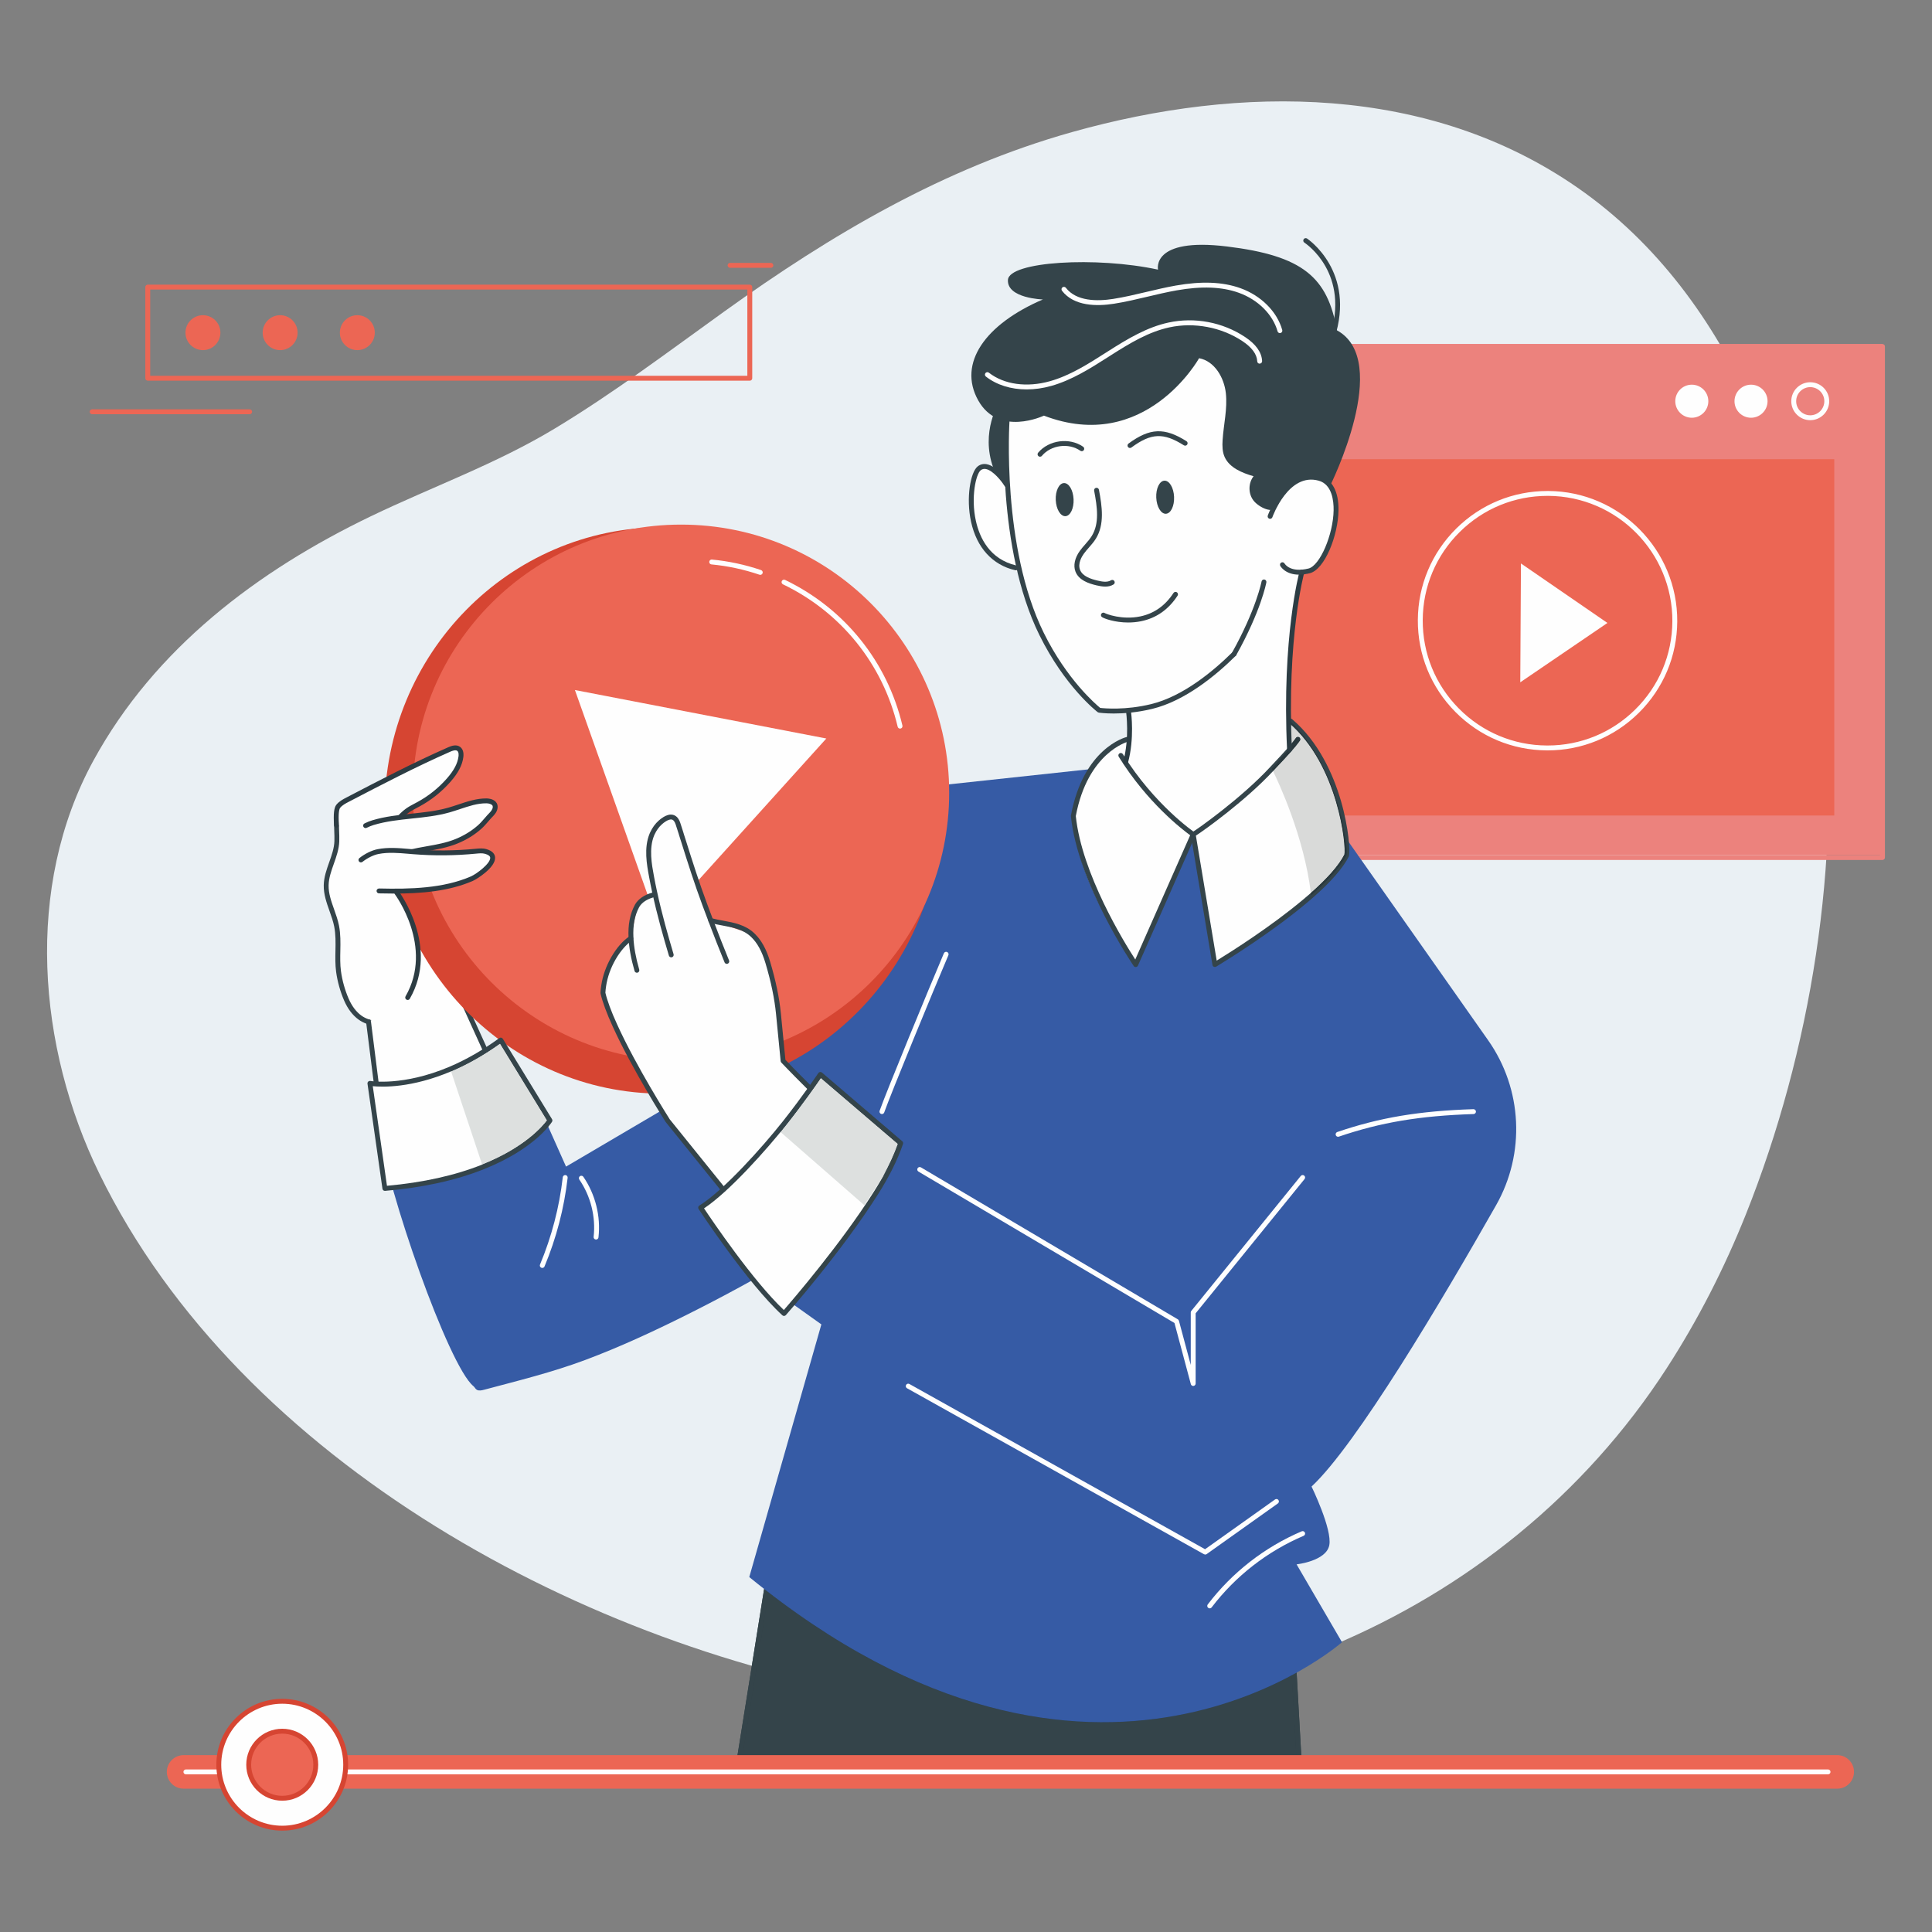 <?xml version="1.0" encoding="UTF-8"?>
<!DOCTYPE svg PUBLIC "-//W3C//DTD SVG 1.1//EN" "http://www.w3.org/Graphics/SVG/1.1/DTD/svg11.dtd">
<!-- Creator: CorelDRAW -->
<svg xmlns="http://www.w3.org/2000/svg" xml:space="preserve" width="4in" height="4in" version="1.1" style="shape-rendering:geometricPrecision; text-rendering:geometricPrecision; image-rendering:optimizeQuality; fill-rule:evenodd; clip-rule:evenodd"
viewBox="0 0 4000 4000"
 xmlns:xlink="http://www.w3.org/1999/xlink"
 xmlns:xodm="http://www.corel.com/coreldraw/odm/2003">
 <rect x="0" y="0" width="4000" height="4000" fill="#808080" stroke="none"/>
 <defs>
  <style type="text/css">
   <![CDATA[
    .fil1 {fill:#EC827D}
    .fil6 {fill:#FEFEFE;fill-rule:nonzero}
    .fil4 {fill:#FEFEFE;fill-rule:nonzero}
    .fil3 {fill:#FEFEFE;fill-rule:nonzero}
    .fil14 {fill:#DDE0DF;fill-rule:nonzero}
    .fil16 {fill:#D9DAD9;fill-rule:nonzero}
    .fil7 {fill:#2C3C43;fill-rule:nonzero}
    .fil15 {fill:#29383D;fill-rule:nonzero}
    .fil8 {fill:#34444A;fill-rule:nonzero}
    .fil13 {fill:#34444A;fill-rule:nonzero}
    .fil9 {fill:#365BA5;fill-rule:nonzero}
    .fil10 {fill:#365BA5;fill-rule:nonzero}
    .fil11 {fill:#D64532;fill-rule:nonzero}
    .fil17 {fill:#D64532;fill-rule:nonzero}
    .fil0 {fill:#EAF0F4;fill-rule:nonzero}
    .fil12 {fill:#EC6654;fill-rule:nonzero}
    .fil5 {fill:#EC6654;fill-rule:nonzero}
    .fil2 {fill:#EC827D;fill-rule:nonzero}
   ]]>
  </style>
 </defs>
 <g id="Layer_x0020_1">
  <g id="_1511315438560">
   <path class="fil0" d="M1855.38 3515.13c616.16,96.35 1253.89,-154.69 1595.36,-682.38 64.97,-100.39 119.57,-207.46 163.9,-318.5 134.93,-338.02 198.33,-731.6 160.89,-1094.33 -39.61,-383.82 -179.61,-802.31 -509.43,-1031.38 -307.94,-213.89 -696.8,-213.41 -1046.66,-115.03 -265.81,74.74 -497.84,211.76 -720.42,371.78 -114.97,82.65 -228.31,168.18 -349.64,241.49 -122.14,73.82 -254.31,120.88 -381.75,182.2 -234.52,112.83 -447.3,273.53 -574.04,505.4 -143.24,262.03 -115.81,593.66 12.24,855.79 293,599.77 1013.16,985.45 1649.54,1084.95z"/>
   <rect class="fil1" x="2434.22" y="712.31" width="1463.27" height="1058.03"/>
   <path class="fil2" d="M2367.76 1770.34l1524.66 0 0 -1047.92 -1524.66 0 0 1047.92zm1529.73 10.12l-1534.78 0c-2.81,0 -5.06,-2.27 -5.06,-5.06l0 -1058.03c0,-2.8 2.26,-5.06 5.06,-5.06l1534.78 0c2.79,0 5.06,2.27 5.06,5.06l0 1058.03c0,2.79 -2.27,5.06 -5.06,5.06z"/>
   <path class="fil3" d="M3747.92 801.51c-16.08,0 -29.15,13.07 -29.15,29.15 0,16.08 13.07,29.17 29.15,29.17 16.08,0 29.16,-13.09 29.16,-29.17 0,-16.08 -13.08,-29.15 -29.16,-29.15zm0 68.43c-21.65,0 -39.28,-17.61 -39.28,-39.28 0,-21.65 17.63,-39.27 39.28,-39.27 21.67,0 39.28,17.62 39.28,39.27 0,21.67 -17.61,39.28 -39.28,39.28z"/>
   <path class="fil4" d="M3659.53 830.66c0,18.9 -15.32,34.22 -34.22,34.22 -18.89,0 -34.21,-15.32 -34.21,-34.22 0,-18.89 15.32,-34.21 34.21,-34.21 18.9,0 34.22,15.32 34.22,34.21z"/>
   <path class="fil4" d="M3536.92 830.66c0,18.9 -15.33,34.22 -34.22,34.22 -18.89,0 -34.21,-15.32 -34.21,-34.22 0,-18.89 15.32,-34.21 34.21,-34.21 18.89,0 34.22,15.32 34.22,34.21z"/>
   <polygon class="fil5" points="2470.26,1688.43 3797.65,1688.43 3797.65,950.73 2470.26,950.73 "/>
   <path class="fil6" d="M3203.98 1026.65c-68.46,0 -132.91,26.47 -181.65,74.66 -49.08,48.52 -76.34,113.27 -76.72,182.3 -0.39,69.02 26.12,134.07 74.65,183.15 48.53,49.08 113.27,76.33 182.31,76.71l1.5 0.01c68.48,0 132.93,-26.48 181.65,-74.66 49.09,-48.53 76.33,-113.27 76.72,-182.3 0.8,-142.49 -114.46,-259.07 -256.94,-259.88l-1.51 0zm0.09 526.95l-1.57 -0.01c-71.72,-0.41 -139,-28.72 -189.44,-79.73 -50.44,-51 -77.98,-118.6 -77.57,-190.32 0.41,-71.73 28.72,-139 79.73,-189.44 50.63,-50.06 117.61,-77.57 188.75,-77.57l1.58 0c148.05,0.84 267.83,121.99 267,270.06 -0.4,71.72 -28.72,139 -79.72,189.43 -50.63,50.07 -117.62,77.59 -188.76,77.59z"/>
   <polygon class="fil6" points="3148.96,1166.57 3147.56,1412.64 3328.02,1289.75 "/>
   <path class="fil5" d="M311 778.06l1236.3 0 0 -178.61 -1236.3 0 0 178.61zm1241.36 10.12l-1246.42 0c-2.8,0 -5.06,-2.26 -5.06,-5.06l0 -188.73c0,-2.79 2.26,-5.06 5.06,-5.06l1246.42 0c2.8,0 5.06,2.27 5.06,5.06l0 188.73c0,2.8 -2.27,5.06 -5.06,5.06z"/>
   <path class="fil5" d="M456.3 688.76c0,19.96 -16.18,36.14 -36.14,36.14 -19.98,0 -36.16,-16.18 -36.16,-36.14 0,-19.97 16.18,-36.16 36.16,-36.16 19.96,0 36.14,16.19 36.14,36.16z"/>
   <path class="fil5" d="M616.13 688.76c0,19.96 -16.18,36.14 -36.14,36.14 -19.97,0 -36.16,-16.18 -36.16,-36.14 0,-19.97 16.19,-36.16 36.16,-36.16 19.96,0 36.14,16.19 36.14,36.16z"/>
   <path class="fil5" d="M775.96 688.76c0,19.96 -16.18,36.14 -36.15,36.14 -19.97,0 -36.16,-16.18 -36.16,-36.14 0,-19.97 16.19,-36.16 36.16,-36.16 19.96,0 36.15,16.19 36.15,36.16z"/>
   <path class="fil5" d="M1596.06 554.48l-84.54 0c-2.8,0 -5.06,-2.26 -5.06,-5.06 0,-2.8 2.26,-5.06 5.06,-5.06l84.54 0c2.8,0 5.06,2.26 5.06,5.06 0,2.8 -2.26,5.06 -5.06,5.06z"/>
   <path class="fil5" d="M516.83 857.59l-326.05 0c-2.8,0 -5.06,-2.26 -5.06,-5.06 0,-2.79 2.26,-5.06 5.06,-5.06l326.05 0c2.8,0 5.06,2.27 5.06,5.06 0,2.8 -2.26,5.06 -5.06,5.06z"/>
   <path class="fil7" d="M2689.67 3644.86c-10.95,-194.61 -18.43,-329.34 -18.43,-329.34 -695.56,168.41 -1071.95,-102.04 -1071.95,-102.04 0,0 -30.44,191.54 -69,431.38l1159.37 0z"/>
   <path class="fil8" d="M1536.23 3639.8l1148.08 0c-9.44,-167.78 -16.24,-290 -17.79,-317.94 -636.42,152.2 -1009.74,-65.33 -1063.47,-99.8 -6.01,37.78 -33.25,208.88 -66.83,417.75zm1153.44 10.12l-1159.37 0c-1.49,0 -2.9,-0.65 -3.86,-1.78 -0.96,-1.13 -1.37,-2.62 -1.14,-4.09 38.56,-239.85 69.01,-431.37 69.01,-431.37 0.27,-1.74 1.43,-3.2 3.05,-3.87 1.63,-0.7 3.47,-0.46 4.9,0.55 3.74,2.69 382.76,267.08 1067.81,101.23 1.44,-0.33 3,-0.03 4.2,0.85 1.2,0.9 1.96,2.29 2.04,3.79 0,0 7.48,134.73 18.43,329.33 0.08,1.39 -0.41,2.75 -1.37,3.76 -0.95,1.01 -2.28,1.58 -3.67,1.58z"/>
   <path class="fil8" d="M2684.31 3639.8l-1148.08 0c22.76,-141.63 42.62,-265.89 54.92,-343 266.19,205.45 502.31,268.88 692.56,268.86 171.65,-0.02 305.93,-51.68 390.98,-97.29 2.71,48.44 5.97,106.52 9.62,171.43z"/>
   <path class="fil8" d="M2689.67 3649.92l-1159.37 0c-1.49,0 -2.9,-0.65 -3.86,-1.78 -0.78,-0.92 -1.2,-2.07 -1.2,-3.26 0,-0.27 0.02,-0.56 0.06,-0.83 23.7,-147.48 44.35,-276.7 56.74,-354.34 3.04,2.38 6.08,4.75 9.12,7.09 -12.3,77.11 -32.16,201.37 -54.92,343l0 0 0 0 1148.08 0 0 0c-3.65,-64.91 -6.91,-122.99 -9.62,-171.43 3.36,-1.81 6.64,-3.59 9.83,-5.38 2.84,50.71 6.3,112.35 10.19,181.58 0.01,0.09 0.01,0.17 0.01,0.26 0.01,1.29 -0.49,2.55 -1.39,3.5 -0.95,1.01 -2.28,1.58 -3.67,1.58z"/>
   <path class="fil6" d="M697.39 1741.6c-1.04,31.38 -21.43,59.76 -22.06,91.15 -0.6,29.31 15.98,56.06 21.63,84.82 6.06,30.92 -0.21,62.66 3.96,93.79 2.61,19.41 8.42,40.18 16.24,58.18 6.24,14.39 15.3,27.89 27.97,37.13 20.57,14.98 49.04,14.32 73.48,14.31 24.92,0 50.75,-4.53 70.78,-20.35 16.33,-12.9 26.8,-31.65 36.85,-49.88 8.39,-15.24 17.01,-31.27 17.27,-48.67 0.15,-9.81 -2.42,-19.49 -6.04,-28.61 -19.78,-49.68 -70.76,-85.13 -79.33,-137.91 -3.66,-22.55 1.08,-45.5 3.07,-68.25 2,-22.76 0.69,-47.42 -13.03,-65.69 -22.85,-30.47 -76.11,-36.74 -111.58,-36.62 -51.22,0.18 -37.95,38.86 -39.2,76.6z"/>
   <path class="fil8" d="M702.44 1741.78c-0.54,16.32 -6.01,31.74 -11.31,46.65 -5.37,15.13 -10.44,29.39 -10.75,44.43 -0.35,16.9 5.34,32.91 11.35,49.87 3.88,10.94 7.9,22.24 10.18,33.88 3.39,17.26 3.04,34.82 2.71,51.79 -0.28,13.96 -0.56,28.4 1.3,42.3 2.55,18.97 8.18,39.15 15.86,56.83 6.69,15.42 15.54,27.22 26.31,35.05 18.42,13.41 44.52,13.39 67.56,13.35l2.94 0c29.11,0 51.23,-6.29 67.64,-19.27 15.78,-12.44 26.28,-31.52 35.55,-48.34 7.69,-13.95 16.4,-29.76 16.64,-46.3 0.12,-8.02 -1.74,-16.74 -5.68,-26.65 -8.26,-20.74 -22.54,-39.46 -36.35,-57.57 -18.78,-24.63 -38.2,-50.1 -43.29,-81.41 -2.87,-17.71 -0.78,-35.57 1.24,-52.85 0.65,-5.56 1.31,-11.11 1.8,-16.65 2.47,-28.21 -1.35,-47.98 -12.04,-62.22 -23.61,-31.48 -83.11,-34.37 -107.52,-34.59 -13.22,0.04 -22.22,2.75 -27.5,8.25 -8.25,8.61 -7.65,24.13 -6.96,42.09 0.27,6.94 0.55,14.13 0.3,21.37zm109.65 384.28c-23.67,0 -49.87,-0.68 -69.94,-15.3 -12.24,-8.92 -22.22,-22.11 -29.64,-39.2 -8.04,-18.51 -13.94,-39.65 -16.61,-59.52 -1.97,-14.66 -1.68,-29.5 -1.39,-43.85 0.33,-16.44 0.65,-33.43 -2.52,-49.64 -2.14,-10.9 -6.02,-21.85 -9.78,-32.43 -6.06,-17.07 -12.32,-34.72 -11.93,-53.47 0.34,-16.67 5.92,-32.39 11.33,-47.6 5.26,-14.83 10.24,-28.86 10.73,-43.61 0.23,-6.87 -0.04,-13.87 -0.31,-20.64 -0.75,-19.42 -1.45,-37.76 9.77,-49.47 7.29,-7.6 18.66,-11.32 34.77,-11.37 32.68,0.02 90.24,4.76 115.65,38.65 12.27,16.35 16.73,38.33 14.02,69.17 -0.5,5.64 -1.16,11.29 -1.82,16.95 -2.03,17.34 -3.95,33.72 -1.3,50.04 4.68,28.82 22.48,52.18 41.34,76.9 14.23,18.65 28.93,37.94 37.7,59.96 4.45,11.18 6.55,21.18 6.4,30.55 -0.28,19.06 -9.63,36.04 -17.89,51.03 -9.74,17.67 -20.76,37.68 -38.14,51.41 -18.26,14.42 -42.44,21.44 -73.91,21.44l-2.92 0c-1.2,0.01 -2.39,0.01 -3.6,0.01z"/>
   <path class="fil6" d="M762.98 2115.36l33.79 268.24c0,0 191.09,-46.96 247.48,-122.31l-108.41 -238.43 -172.87 92.5z"/>
   <path class="fil8" d="M796.77 2388.66c-1.01,0 -2.01,-0.3 -2.86,-0.89 -1.19,-0.82 -1.97,-2.11 -2.16,-3.54l-33.79 -268.24c-0.35,-2.77 1.61,-5.3 4.38,-5.65 2.81,-0.41 5.31,1.62 5.66,4.38l33.07 262.53c31.22,-8.29 186.01,-51.98 237.32,-116.65l-107.15 -235.65c-1.15,-2.54 -0.04,-5.54 2.51,-6.7 2.57,-1.15 5.55,-0.04 6.7,2.51l108.42 238.43c0.76,1.68 0.56,3.64 -0.56,5.13 -56.82,75.93 -242.45,122.25 -250.33,124.18l-1.21 0.15z"/>
   <path class="fil9" d="M1111.46 2279.77l60.46 135.57 624.98 -367.7 118.35 -157.93 82.06 199.03 -166.89 391c-129.41,91.54 -268.28,172.37 -409.97,243.1 -68.2,34.04 -137.49,66.16 -208.91,92.88 -68.17,25.49 -139.03,42.89 -209.27,61.6 -4.87,1.29 -10.26,2.55 -14.76,0.29 -3.22,-1.61 -4.53,-5.49 -7.33,-7.75 -51.41,-41.39 -180.33,-410.37 -193.6,-527.86l324.89 -62.23z"/>
   <path class="fil10" d="M2791.98 1742.78l289.01 410.92c71.11,101.12 77.51,234.13 16.47,341.63 -111.48,196.3 -289.28,496.15 -382.04,582.41 0,0 43.29,88.7 36.71,121.6 -6.57,32.91 -67.72,39.47 -67.72,39.47l94.05 161.22c0,0 -509.95,450.73 -1227.17,-134.89l149.27 -523.11 -79.02 -56.33 317.05 -1058.98 325.76 -35.05 99.11 262.33 106.96 -126.46 107.34 126.46 214.21 -111.22z"/>
   <path class="fil6" d="M2770.37 2353.55c-2.11,0 -4.08,-1.33 -4.8,-3.43 -0.9,-2.64 0.52,-5.52 3.17,-6.43 87.85,-29.95 169.51,-43.64 281.83,-47.26 2.71,0.01 5.13,2.1 5.22,4.89 0.09,2.78 -2.11,5.13 -4.91,5.22 -111.25,3.58 -192.04,17.12 -278.88,46.74l-1.63 0.26z"/>
   <path class="fil6" d="M2504.54 3329.91c-1.07,0 -2.15,-0.33 -3.07,-1.03 -2.22,-1.69 -2.65,-4.88 -0.95,-7.08 50.57,-66.33 117.82,-118.68 194.51,-151.37 2.58,-1.11 5.55,0.11 6.65,2.67 1.09,2.57 -0.1,5.54 -2.67,6.65 -75.08,32.02 -140.94,83.26 -190.44,148.19 -1,1.32 -2.5,1.99 -4.03,1.99z"/>
   <path class="fil6" d="M1122.71 2625.11l-1.95 -0.39c-2.58,-1.08 -3.8,-4.04 -2.72,-6.61 24.14,-57.77 39.99,-118.6 47.13,-180.79 0.33,-2.77 2.87,-4.71 5.61,-4.45 2.77,0.32 4.76,2.83 4.45,5.61 -7.26,63.13 -23.35,124.88 -47.85,183.52 -0.81,1.96 -2.69,3.12 -4.67,3.12z"/>
   <path class="fil6" d="M1234.06 2566.34l-0.57 -0.03c-2.78,-0.31 -4.78,-2.82 -4.45,-5.6 4.7,-41.2 -6.09,-84.4 -29.61,-118.56 -1.59,-2.3 -1.01,-5.44 1.29,-7.03 2.33,-1.59 5.46,-1 7.04,1.3 24.88,36.13 36.31,81.84 31.33,125.44 -0.29,2.58 -2.48,4.48 -5.02,4.48z"/>
   <path class="fil6" d="M1825.92 2306.54l-1.67 -0.29c-2.64,-0.92 -4.03,-3.81 -3.09,-6.44 13.41,-38.28 100.76,-250.34 133.07,-326.14 1.09,-2.57 4.07,-3.77 6.64,-2.67 2.57,1.1 3.76,4.07 2.67,6.65 -31.43,73.7 -119.77,288.21 -132.84,325.51 -0.73,2.08 -2.69,3.39 -4.78,3.39z"/>
   <path class="fil6" d="M2470.39 2869.45c-2.26,0 -4.29,-1.51 -4.89,-3.76l-33.89 -126.54 -530.05 -313.52c-2.4,-1.43 -3.2,-4.52 -1.77,-6.93 1.43,-2.4 4.54,-3.19 6.92,-1.78l531.84 314.58c1.13,0.68 1.96,1.76 2.31,3.05l24.46 91.39 0 -108.65c0,-1.15 0.39,-2.28 1.13,-3.19l226.63 -279.4c1.79,-2.17 4.96,-2.51 7.13,-0.75 2.17,1.76 2.5,4.96 0.74,7.13l-225.5 278.01 0 145.29c0,2.54 -1.87,4.68 -4.39,5.02l-0.67 0.04z"/>
   <path class="fil6" d="M2495.29 3218.54l-2.47 -0.63 -614.91 -343.67c-2.44,-1.37 -3.31,-4.44 -1.94,-6.89 1.35,-2.45 4.43,-3.31 6.88,-1.94l612.11 342.11 144.87 -103.05c2.27,-1.61 5.43,-1.08 7.06,1.18 1.62,2.29 1.08,5.43 -1.19,7.06l-147.49 104.9c-0.88,0.62 -1.9,0.93 -2.93,0.93z"/>
   <path class="fil11" d="M1946.86 1677.94c0,323.83 -257.58,586.35 -575.33,586.35 -317.74,0 -575.32,-262.52 -575.32,-586.35 0,-323.83 257.58,-586.34 575.32,-586.34 317.75,0 575.33,262.51 575.33,586.34z"/>
   <path class="fil12" d="M1965.19 1641.32c0,306.63 -248.56,555.19 -555.18,555.19 -306.62,0 -555.19,-248.56 -555.19,-555.19 0,-306.62 248.57,-555.19 555.19,-555.19 306.62,0 555.18,248.57 555.18,555.19z"/>
   <polygon class="fil6" points="1190.32,1428.62 1362.81,1914.52 1710.83,1529 "/>
   <path class="fil6" d="M1863.47 1508.49c-2.3,0 -4.37,-1.56 -4.93,-3.89 -30.62,-129.5 -117.19,-236.97 -237.52,-294.84 -2.52,-1.22 -3.57,-4.24 -2.37,-6.76 1.22,-2.51 4.26,-3.57 6.76,-2.36 123.08,59.2 211.64,169.14 242.98,301.62 0.64,2.72 -1.04,5.44 -3.76,6.09l-1.17 0.13z"/>
   <path class="fil6" d="M1574.08 1190.16l-1.63 -0.27c-32.1,-10.92 -65.55,-18.11 -99.44,-21.34 -2.78,-0.26 -4.82,-2.72 -4.55,-5.51 0.25,-2.78 2.72,-4.86 5.5,-4.56 34.68,3.3 68.91,10.65 101.75,21.83 2.64,0.9 4.07,3.78 3.16,6.42 -0.72,2.11 -2.68,3.43 -4.79,3.43z"/>
   <path class="fil6" d="M1816.56 2388.76c0,0 -106.81,221.77 -187.15,245.96l-120.26 -153.52 -101.14 -129.33 -25.76 -31.94 -0.12 -0.12 -0.61 -1.08 -108.15 -195.15 -12.21 -22.01 -3.63 -15.97 -8.59 -37.63 -0.61 -2.78 1.58 -4.47 19.97 -56.37 36.16 -41.5 0.37 -1.58 13.06 -66.53 1.45 -7.13 34.36 -21.3 -0.12 -0.48c-2.42,-6.54 -27.83,-78.89 -7.99,-120.98 4.23,-9.2 10.77,-17.06 20.21,-22.25 3.74,-2.19 7.86,-3.87 12.58,-5.21 0,0 1.22,-2.54 3.27,-4.71 3.14,-3.51 8.58,-6.3 15,2.78l0 0.13c2.3,3.27 4.6,7.86 6.9,14.4 1.08,2.77 2.18,6.04 3.26,9.55 0.48,1.58 0.97,3.27 1.46,4.96 0.48,1.82 1.08,3.63 1.69,5.56 1.21,4 2.54,8.11 3.88,12.1 18.63,57.94 53.47,156.3 56.01,163.32l0.12 0.35 84.08 27.71 9.92 3.26 4.97 13.55 29.4 80.33 1.93 5.2 0.85 6.53 18.63 154.01 0.73 0.72 158.96 156.55 35.57 35.07z"/>
   <path class="fil13" d="M1825.92 2401.09c-1.24,0 -2.48,-0.46 -3.45,-1.37 -142.26,-132.99 -204.26,-199.21 -204.88,-199.86 -0.75,-0.81 -1.22,-1.85 -1.33,-2.95l-9.56 -97.47c-3.13,-31.91 -10.27,-66.33 -21.83,-105.25 -7.29,-24.55 -17.13,-42.43 -30.12,-54.66 -16.48,-15.54 -37.37,-19.39 -59.48,-23.47 -8.22,-1.52 -16.71,-3.09 -25.02,-5.3 -2.69,-0.72 -4.3,-3.5 -3.58,-6.19 0.73,-2.7 3.51,-4.29 6.19,-3.58 7.93,2.1 16.22,3.64 24.24,5.12 22.59,4.17 45.93,8.49 64.57,26.06 14.32,13.48 25.08,32.83 32.89,59.15 11.76,39.54 19.01,74.59 22.2,107.14l9.39 95.75c9.11,9.64 71.87,75.32 203.22,198.14 2.04,1.91 2.15,5.11 0.23,7.15 -0.99,1.07 -2.34,1.6 -3.69,1.6z"/>
   <path class="fil13" d="M1504.8 1995.57c-2,0 -3.88,-1.19 -4.69,-3.15 -10.75,-26.24 -21.64,-53.98 -33.32,-84.81l0.01 -0.01 -0.15 -0.41c-4.1,-10.65 -8.09,-21.41 -12.08,-32.16 -16.54,-44.4 -30.8,-89.25 -44,-131.39 -1.31,-3.94 -2.66,-8.1 -3.88,-12.14l-0.44 -1.39c-0.47,-1.49 -0.93,-2.91 -1.3,-4.36l-5.24 -16.21 -0.68 -2.26c-0.8,-2.29 -2.24,-6 -4.38,-8.15l-0.52 -0.6c-2.4,-2.11 -4.75,-2.62 -9.31,-1.08 -1.79,0.55 -3.61,1.42 -5.87,2.79 -3.15,1.94 -5.83,3.93 -8.18,6.07 -6.39,5.63 -11.59,12.8 -15.5,21.35l-1.03 2.3c-10.98,26.84 -4.87,59.64 -0.41,83.59 1.92,10.47 3.97,20.81 6.25,31.17l0.02 0.08 0.11 0.44c10.05,46.89 23.02,92.22 34.37,130.39 0.8,2.67 -0.73,5.49 -3.4,6.28 -2.67,0.8 -5.5,-0.72 -6.3,-3.4 -11.41,-38.34 -24.45,-83.91 -34.57,-131.14l-0.12 -0.46 -0.01 0c-2.31,-10.47 -4.37,-20.94 -6.33,-31.52 -4.69,-25.17 -11.1,-59.67 1.02,-89.32l1.13 -2.52c4.56,-9.95 10.59,-18.24 18,-24.77 2.74,-2.51 5.92,-4.87 9.64,-7.17 1.91,-1.17 4.81,-2.82 8.09,-3.8 1.57,-0.53 4.22,-1.3 7.26,-1.3 4.93,0 9.23,1.79 12.78,5.34l0.66 0.81c3.18,3.51 4.99,8.03 6.23,11.65l5.96 18.59c0.42,1.56 0.82,2.83 1.25,4.16l0.46 1.48c1.2,3.98 2.52,8.04 3.83,12 13.19,42.09 27.41,86.8 43.86,130.97 4,10.76 7.97,21.49 12.07,32.13l0.13 0.36 0.01 0.03c11.64,30.75 22.51,58.41 33.22,84.56 1.05,2.58 -0.18,5.54 -2.77,6.59l-1.91 0.39z"/>
   <path class="fil13" d="M1318.61 2013.95c-2.2,0 -4.22,-1.44 -4.85,-3.65 -7.29,-25.2 -11.46,-48.35 -12.42,-68.79 -1.35,-26.87 2.93,-49.15 13.05,-68.07l0.87 -1.53c6.28,-10.61 19.02,-19.35 34.79,-23.71 2.7,-0.71 5.48,0.84 6.22,3.53 0.75,2.69 -0.83,5.48 -3.53,6.22 -13.28,3.67 -23.82,10.72 -28.93,19.36l-0.74 1.3c-9,16.86 -12.88,37.4 -11.63,62.41 0.92,19.67 4.97,42.03 12.04,66.48 0.78,2.68 -0.77,5.48 -3.46,6.26l-1.41 0.19z"/>
   <path class="fil13" d="M1621.54 2621.63c-1.48,0 -2.94,-0.64 -3.94,-1.88l-239.3 -296.65 -0.67 -0.94c-1.06,-1.78 -68.65,-107.85 -108.88,-196.48 -6.65,-14.49 -11.89,-27.04 -16,-38.35 -4.17,-11.24 -7.33,-21.47 -9.37,-30.36l-0.12 -1.37c0.13,-2.81 0.26,-5.49 0.65,-8.33 0.24,-2.4 0.51,-4.97 1.01,-7.54 2.93,-19.49 10.05,-39.6 20.53,-57.91 11.04,-19.28 24.47,-34.63 37.83,-43.24 2.37,-1.5 5.48,-0.83 7,1.52 1.51,2.35 0.83,5.48 -1.52,6.99 -11.85,7.63 -24.43,22.13 -34.52,39.76 -9.88,17.25 -16.57,36.13 -19.36,54.62 -0.48,2.48 -0.71,4.73 -0.93,6.98 -0.33,2.47 -0.46,4.67 -0.56,6.92 1.95,8.32 4.93,17.89 8.85,28.48 4.03,11.07 9.16,23.37 15.7,37.63 39.31,86.6 107.14,193.48 107.82,194.52l0.66 1.16 239.03 296.25c1.76,2.18 1.42,5.36 -0.76,7.11 -0.93,0.75 -2.07,1.11 -3.18,1.11z"/>
   <path class="fil6" d="M1864.83 2366.75c-11.97,34.96 -30.24,70.17 -51.66,103.8 -76.45,120.73 -189.94,248.93 -189.94,248.93 -72.35,-66.06 -172.65,-219.2 -172.65,-219.2 49.72,-30.72 129.23,-118.66 174,-175.26 42.95,-54.32 73.91,-100.54 73.91,-100.54l166.35 142.28z"/>
   <path class="fil13" d="M1457.63 2501.78c16.46,24.7 101.28,150.2 165.21,210.45 19.49,-22.37 118.08,-137.06 186.05,-244.39 22.15,-34.78 38.96,-68.22 50.02,-99.49l-159.43 -136.36c-9.02,13.16 -36.22,52.22 -70.96,96.17 -41.13,52.03 -119.39,139.6 -170.9,173.62zm165.59 222.76c-1.27,0 -2.48,-0.48 -3.41,-1.33 -71.99,-65.74 -172.46,-218.62 -173.47,-220.16 -0.75,-1.15 -1,-2.54 -0.71,-3.87 0.3,-1.33 1.13,-2.5 2.29,-3.22 50.25,-31.05 130.8,-121.13 172.69,-174.1 42.31,-53.52 73.37,-99.74 73.68,-100.21 0.81,-1.19 2.08,-1.99 3.52,-2.19 1.44,-0.17 2.87,0.22 3.98,1.17l166.35 142.27c1.57,1.35 2.17,3.51 1.5,5.48 -11.29,32.95 -28.85,68.23 -52.19,104.87 -75.78,119.69 -189.29,248.28 -190.43,249.57 -0.89,1.02 -2.17,1.63 -3.52,1.7l-0.26 0.01z"/>
   <path class="fil14" d="M1789.51 2495.28l-173.54 -151.56c4.48,-5.45 8.69,-10.66 12.56,-15.57 34.74,-43.95 61.94,-83.01 70.96,-96.17l159.43 136.36c-7.65,21.63 -18.06,44.32 -31.09,67.78 -13.81,21.97 -28.3,43.44 -38.31,59.16z"/>
   <path class="fil13" d="M1827.82 2436.13c13.03,-23.45 23.44,-46.14 31.09,-67.78l-159.43 -136.36c-9.02,13.16 -36.22,52.22 -70.96,96.17 -3.87,4.91 -8.07,10.12 -12.56,15.57l-3.15 -2.75c42.94,-54.32 85.65,-116.5 85.65,-116.5l166.35 142.28c-6.38,18.62 -21.25,44.32 -37,69.37z"/>
   <path class="fil6" d="M696.74 1708.7c-1.06,-15.19 -1.38,-33.21 3.63,-39.41 5.01,-6.19 12.28,-10.04 19.35,-13.72 69.34,-36.14 138.75,-72.31 210.32,-103.81 6.35,-2.8 14.21,-5.41 19.74,-1.22 4.71,3.56 5.27,10.41 4.53,16.27 -2.35,18.4 -13.22,34.6 -25.48,48.52 -17.64,20.04 -38.81,36.94 -62.26,49.7 -7.88,4.29 -16.05,8.14 -23.32,13.38 -9.86,7.08 -17.76,16.46 -26.28,25.09 -6.35,6.44 -13.1,12.49 -20.18,18.12l-100.04 -12.93z"/>
   <path class="fil7" d="M796.78 1726.69c-1.49,0 -2.96,-0.65 -3.96,-1.91 -1.74,-2.19 -1.38,-5.36 0.81,-7.1 6.91,-5.51 13.55,-11.47 19.72,-17.72 2.05,-2.07 4.06,-4.19 6.07,-6.31 6.4,-6.73 13.01,-13.7 20.86,-19.34 5.8,-4.18 12.09,-7.49 18.16,-10.68l5.69 -3.03c23.06,-12.55 43.54,-28.9 60.89,-48.61 14.69,-16.67 22.39,-31.22 24.26,-45.81 0.34,-2.65 0.77,-9.09 -2.56,-11.6 -3.46,-2.62 -10.02,-0.21 -14.65,1.82 -71.44,31.44 -141.89,68.16 -210.03,103.66 -6.55,3.42 -13.32,6.94 -17.75,12.41 -1.73,2.14 -4.35,9.64 -2.51,35.87 0.19,2.8 -1.91,5.2 -4.7,5.41 -2.82,0.15 -5.2,-1.91 -5.4,-4.7 -1.65,-23.59 -0.19,-36.84 4.75,-42.94 5.75,-7.11 13.82,-11.31 20.94,-15.02 68.28,-35.59 138.88,-72.38 210.62,-103.95 7.56,-3.32 17.21,-6.39 24.83,-0.64 5.39,4.07 7.69,11.52 6.49,20.95 -2.13,16.69 -10.61,32.96 -26.7,51.22 -18.13,20.6 -39.54,37.69 -63.64,50.81l-5.81 3.1c-6.04,3.18 -11.74,6.18 -16.97,9.94 -7.07,5.08 -13.07,11.41 -19.43,18.09 -2.06,2.17 -4.12,4.33 -6.21,6.44 -6.46,6.55 -13.4,12.78 -20.63,18.53 -0.93,0.74 -2.04,1.1 -3.15,1.1z"/>
   <path class="fil6" d="M756.91 1709.39c5.17,-2.59 10.4,-4.69 15.45,-6.2 50.8,-15.3 105.72,-11.61 156.78,-25.99 25.85,-7.29 51.06,-19.22 77.92,-19.07 8.13,0.05 19.12,3.35 18.2,13.5 -0.8,8.76 -7.87,14.19 -13.2,20.16 -6.29,7.02 -11.91,14.25 -19.01,20.56 -14.03,12.46 -30.37,22.24 -47.72,29.36 -25.35,10.38 -52.27,13.52 -78.93,18.65 -25.88,5 -50.69,12.98 -76,20.27 -6.21,1.79 -12.6,3.45 -19.09,4.75l-14.41 -75.98z"/>
   <path class="fil7" d="M771.32 1790.43c-2.37,0 -4.48,-1.67 -4.96,-4.08 -0.55,-2.73 1.23,-5.41 3.97,-5.95 5.66,-1.13 11.6,-2.6 18.68,-4.64l15.35 -4.49c19.78,-5.83 40.23,-11.86 61.09,-15.87 5.74,-1.12 11.49,-2.13 17.23,-3.14 21.25,-3.74 41.33,-7.29 60.74,-15.24 17.55,-7.2 33.11,-16.77 46.27,-28.46 4.94,-4.39 9.12,-9.24 13.56,-14.38 1.66,-1.92 3.32,-3.85 5.04,-5.78 1.07,-1.2 2.2,-2.38 3.35,-3.56 4.17,-4.31 8.11,-8.38 8.58,-13.69 0.16,-1.73 -0.24,-3.06 -1.25,-4.17 -2.07,-2.28 -6.75,-3.78 -11.95,-3.81 -18.39,-0.18 -36.16,5.79 -54.8,12.01 -7.22,2.41 -14.44,4.82 -21.71,6.87 -25.31,7.13 -51.78,9.92 -77.36,12.6 -26.44,2.78 -53.77,5.66 -79.35,13.37 -4.81,1.44 -9.74,3.42 -14.64,5.88 -2.49,1.26 -5.54,0.24 -6.79,-2.26 -1.26,-2.5 -0.25,-5.53 2.25,-6.78 5.41,-2.72 10.88,-4.92 16.26,-6.54 26.48,-7.97 54.3,-10.91 81.2,-13.73 25.17,-2.65 51.19,-5.39 75.67,-12.29 7.12,-2 14.19,-4.36 21.25,-6.72 18.61,-6.22 37.61,-12.59 58.06,-12.54 3.91,0.03 13.62,0.77 19.38,7.12 2.92,3.21 4.25,7.33 3.83,11.89 -0.81,8.85 -6.42,14.67 -11.39,19.8 -1.06,1.09 -2.09,2.17 -3.08,3.28 -1.68,1.87 -3.3,3.76 -4.93,5.64 -4.45,5.16 -9.06,10.5 -14.49,15.33 -14.01,12.46 -30.55,22.64 -49.16,30.26 -20.42,8.37 -41.97,12.17 -62.81,15.85 -5.69,1 -11.39,2 -17.07,3.1 -20.39,3.94 -40.59,9.89 -60.15,15.65l-15.41 4.51c-7.26,2.09 -13.64,3.68 -19.5,4.84l-0.99 0.1z"/>
   <path class="fil6" d="M747.25 1780.47c11.09,-8.71 24.42,-15.13 35.21,-17.29 24.13,-4.83 49.04,-1.65 73.57,0.31 42.8,3.42 85.91,3.06 128.65,-1.09 6.99,-0.68 14.18,-1.44 20.93,0.48 39.74,11.31 -13.9,49.93 -28.92,56.42 -59,25.53 -128.83,26.83 -192,25.27l-37.44 -64.09z"/>
   <path class="fil7" d="M816.16 1850.05c-10.57,0 -21.12,-0.17 -31.59,-0.43 -2.8,-0.07 -5,-2.4 -4.94,-5.18 0.07,-2.8 2.36,-4.79 5.19,-4.94 65.05,1.59 133.11,-0.29 189.87,-24.85 12.07,-5.22 41.02,-27.02 40.24,-38.83 -0.22,-3.41 -3.82,-6.13 -10.69,-8.09 -5.68,-1.62 -11.96,-1 -18.59,-0.35 -43.41,4.21 -87,4.58 -130.01,1.15l-9.63 -0.82c-20.78,-1.79 -42.26,-3.65 -62.54,0.41 -10.19,2.04 -22.86,8.29 -33.08,16.31 -2.21,1.74 -5.38,1.34 -7.11,-0.85 -1.72,-2.19 -1.34,-5.37 0.85,-7.1 11.57,-9.09 25.53,-15.91 37.35,-18.27 21.71,-4.34 43.92,-2.44 65.4,-0.58l9.57 0.8c42.42,3.4 85.41,3.04 127.75,-1.07 7.74,-0.76 15.28,-1.5 22.8,0.65 14.23,4.04 17.65,11.56 18.02,17.15 1.36,20.65 -37.81,45.09 -46.31,48.78 -49.29,21.33 -106.25,26.1 -162.55,26.1z"/>
   <path class="fil6" d="M821.17 1847.84c0,0 84.21,110.85 22.87,217.45l-22.87 -217.45z"/>
   <path class="fil7" d="M844.04 2070.35l-2.52 -0.68c-2.43,-1.39 -3.26,-4.48 -1.87,-6.9 58.92,-102.39 -21.69,-210.78 -22.51,-211.86 -1.69,-2.23 -1.25,-5.41 0.98,-7.09 2.23,-1.69 5.41,-1.26 7.08,0.97 0.87,1.13 85.52,114.76 23.23,223.02 -0.94,1.63 -2.64,2.54 -4.39,2.54z"/>
   <path class="fil6" d="M1138.6 2319.81c0,0 -33.27,54.09 -138.77,96.19 -49.96,19.96 -116.26,37.14 -203,44.51l-30.97 -217.52c0,0 67.75,12.22 166.46,-29.63 31.94,-13.55 67.15,-32.8 104.41,-60.01l101.87 166.46z"/>
   <path class="fil8" d="M771.81 2248.85l29.36 206.2c74.76,-6.74 140.94,-21.45 196.79,-43.76 89.67,-35.78 126.6,-80.7 134.61,-91.66l-97.3 -158.98c-32.98,23.61 -66.92,42.91 -100.97,57.34 -82.2,34.86 -142.76,32.85 -162.49,30.85zm25.02 216.71c-2.49,0 -4.64,-1.83 -5,-4.34l-30.97 -217.52c-0.22,-1.61 0.33,-3.22 1.5,-4.35 1.17,-1.13 2.82,-1.59 4.41,-1.34 0.65,0.11 67.63,11.37 163.59,-29.31 34.87,-14.8 69.66,-34.79 103.4,-59.43 1.15,-0.84 2.58,-1.19 3.96,-0.88 1.39,0.28 2.6,1.11 3.33,2.32l101.87 166.46c1,1.62 0.99,3.67 0,5.29 -1.4,2.27 -35.37,56 -141.2,98.24 -57.96,23.15 -126.74,38.24 -204.45,44.85l-0.44 0.02z"/>
   <path class="fil14" d="M998.23 2411.19l-64.3 -193.02c0.13,-0.05 0.25,-0.1 0.37,-0.16 34.05,-14.43 67.99,-33.73 100.97,-57.34l97.3 158.98c-8,10.95 -44.87,55.79 -134.34,91.55z"/>
   <path class="fil13" d="M999.83 2415.99l-1.6 -4.81c89.47,-35.76 126.33,-80.6 134.34,-91.55l-97.3 -158.98c-32.98,23.61 -66.92,42.91 -100.97,57.34 -0.12,0.06 -0.24,0.11 -0.37,0.16l-1.61 -4.81c31.94,-13.55 67.15,-32.8 104.41,-60.01l101.87 166.46c0,0 -33.27,54.09 -138.77,96.19z"/>
   <path class="fil6" d="M2690.52 1186.37c0,0 24.65,12.33 49.3,-29.59 24.65,-41.91 45.95,-156.63 -8.09,-166.42 -73.26,-35.71 -97.91,16.05 -97.91,16.05l-44.37 -160.22c0,0 -12.33,-147.91 -106,-135.58 -93.69,12.33 -147.91,115.86 -147.91,115.86l-253.9 9.86 -7.4 142.97c0,0 -41.91,-29.58 -54.23,7.4 -12.32,36.96 -12.32,160.23 91.2,199.67 0,0 40.66,183.63 164.54,284.09l60.84 3.5 -13.39 143.79c0,0 39.44,93.67 142.98,125.72 103.54,32.04 199.31,-169.62 199.31,-169.62 0,0 2.15,-249.57 25,-387.49z"/>
   <path class="fil13" d="M2103.15 1180.8l-1.15 -0.13c-47.3,-11.02 -79.83,-46.71 -91.56,-100.5 -10.74,-49.25 -1.2,-102.96 13.86,-114.61 5.36,-4.15 11.51,-5.68 18.3,-4.51 22.53,3.85 44.7,37.77 45.63,39.21 1.52,2.35 0.85,5.48 -1.5,7 -2.35,1.53 -5.49,0.86 -7,-1.5 -5.69,-8.8 -23.77,-32.17 -38.83,-34.73 -3.93,-0.68 -7.32,0.15 -10.39,2.54 -9.91,7.66 -20.76,55.89 -10.17,104.45 7.67,35.2 28.47,79.88 83.97,92.8 2.72,0.64 4.41,3.35 3.78,6.07 -0.54,2.34 -2.63,3.92 -4.93,3.92z"/>
   <path class="fil6" d="M2788.08 1770.69l-0.25 0.97c-22.75,30.37 -47.91,57.82 -73.31,82.26l0 0.13c-4.11,3.99 -8.35,7.86 -12.46,11.61 -86.5,79.73 -173.49,124.73 -185.34,130.54 -0.96,0.61 -1.44,0.85 -1.44,0.85l-44.89 -269.54 0.48 -0.24c101.01,-60.36 142.59,-113.29 168.6,-142.2l3.3 -3.52c6.9,-7.63 18.88,-18.59 22.51,-24.28 12.34,-19.11 9.91,-10.87 9.91,-10.87l-8.09 -38.35 -4.23 -19.6c1.57,0.73 3.14,1.45 4.59,2.18 120.86,87.7 123.27,264.46 120.62,280.07z"/>
   <path class="fil13" d="M2515.29 2002.08l-2.31 -0.56c-1.42,-0.73 -2.44,-2.08 -2.69,-3.65l-44.89 -269.54c-0.26,-1.57 0.24,-3.18 1.35,-4.33l2.57 -1.55c7.62,-4.18 100.34,-69.33 160.29,-134.21 3.64,-3.93 7.46,-8 11.35,-12.15 15.55,-16.54 31.62,-33.67 42.1,-48.35 1.62,-2.28 4.79,-2.8 7.06,-1.19 2.29,1.63 2.8,4.79 1.19,7.06 -10.88,15.24 -27.19,32.61 -42.96,49.4 -3.88,4.13 -7.69,8.18 -11.31,12.09 -56.83,61.51 -143.17,123.49 -161.07,134.98l43.09 258.76c30.51,-18.72 112.79,-70.76 179.77,-127.08 4.22,-3.49 8.41,-7.08 12.48,-10.67 36.27,-31.69 60.5,-59.19 72.04,-81.75 4.1,-16.54 -12.01,-184.83 -114.81,-272.82 -2.13,-1.82 -2.37,-5.01 -0.55,-7.13 1.82,-2.13 5.02,-2.37 7.13,-0.56 108.1,92.54 122.48,265.06 117.88,283.1l-0.33 1.28c-12.44,24.44 -37.46,52.96 -74.68,85.48 -4.13,3.65 -8.4,7.31 -12.69,10.85 -71.57,60.19 -160.41,115.47 -185.93,130.97 -1.2,0.75 -1.82,1.04 -1.82,1.04l-2.24 0.52z"/>
   <path class="fil6" d="M2470.43 1727.54l-119.07 269.54c0,0 -125.53,-168.03 -129.12,-307.75 18.19,-75.38 37.83,-117.37 115.61,-163l-8.75 54.33c0,0 14.3,128.79 141.33,146.88z"/>
   <path class="fil13" d="M2351.35 2002.14c-1.67,0 -3.24,-0.82 -4.19,-2.21 -1.15,-1.69 -116.02,-170.9 -129.96,-310.1l0.06 -1.42c25.7,-138.8 112.01,-161.74 115.67,-162.65 2.67,-0.66 5.43,0.97 6.12,3.68 0.68,2.7 -0.97,5.44 -3.67,6.13 -0.84,0.21 -83.44,22.59 -108.04,153.96 12.3,119.77 100.86,262.7 123.13,297.02l113.66 -257.28c-16.57,-12.02 -89.09,-67.76 -147.94,-162.56 -1.48,-2.38 -0.74,-5.5 1.63,-6.97 2.36,-1.46 5.5,-0.74 6.98,1.63 65.35,105.27 147.63,161.42 148.46,161.98 2.04,1.37 2.8,4 1.8,6.24l-119.07 269.54c-0.75,1.68 -2.33,2.82 -4.17,2.99l-0.46 0.02z"/>
   <path class="fil15" d="M2672.19 1541.63l-1.5 -16.59 3.1 14.67c-0.53,0.63 -1.06,1.27 -1.6,1.92z"/>
   <path class="fil16" d="M2714.03 1848.68c-14.33,-116.5 -66.45,-227.95 -78.31,-252.17 0.44,-0.46 0.87,-0.93 1.3,-1.41 3.62,-3.92 7.43,-7.96 11.31,-12.09 15.77,-16.8 32.08,-34.16 42.96,-49.4 1.62,-2.28 1.1,-5.43 -1.19,-7.06 -0.89,-0.63 -1.91,-0.94 -2.93,-0.94 -1.58,0 -3.14,0.74 -4.12,2.13 -2.74,3.83 -5.87,7.85 -9.27,11.97l-3.1 -14.67 -2.63 -28.96c0.14,0.15 0.3,0.31 0.46,0.44 102.8,88 118.91,256.29 114.81,272.82 -11.25,21.99 -34.55,48.66 -69.3,79.33z"/>
   <path class="fil15" d="M2667.51 1490.01l-0.05 -0.57c0.09,0.08 0.18,0.16 0.27,0.25 -0.08,0.1 -0.15,0.21 -0.22,0.32z"/>
   <path class="fil15" d="M2714.64 1853.7l-0.12 -0.85 0 -0.13c-0.15,-1.34 -0.31,-2.7 -0.48,-4.05 34.75,-30.67 58.04,-57.34 69.3,-79.33 4.1,-16.54 -12.01,-184.83 -114.81,-272.82 -0.16,-0.14 -0.31,-0.29 -0.46,-0.44l-0.55 -6.07c0.07,-0.11 0.15,-0.22 0.22,-0.32 105.74,97.44 123,264.22 120.35,279.81l-0.25 0.96c-13.07,25.53 -40.53,54.7 -73.19,83.24zm-78.92 -257.19c-1.55,-3.17 -2.41,-4.85 -2.41,-4.85l39.29 -45.53 -0.41 -4.51c0.54,-0.65 1.07,-1.29 1.6,-1.92 3.4,-4.12 6.53,-8.14 9.27,-11.97 0.98,-1.39 2.54,-2.13 4.12,-2.13 1.02,0 2.04,0.31 2.93,0.94 2.29,1.63 2.8,4.79 1.19,7.06 -10.88,15.24 -27.19,32.61 -42.96,49.4 -3.88,4.13 -7.69,8.18 -11.31,12.09 -0.44,0.47 -0.86,0.94 -1.3,1.41z"/>
   <path class="fil7" d="M2330.33 1583.38l-1.33 -0.19c-2.7,-0.74 -4.28,-3.53 -3.54,-6.22 13.38,-48.54 6.21,-101.79 6.14,-102.31 -0.38,-2.77 1.55,-5.32 4.31,-5.71 2.68,-0.41 5.33,1.53 5.72,4.31 0.31,2.25 7.53,55.8 -6.41,106.4 -0.63,2.25 -2.66,3.72 -4.89,3.72z"/>
   <path class="fil7" d="M2669.81 1557.21c-2.68,0 -4.92,-2.11 -5.05,-4.81 -11.16,-233.4 25.39,-367.96 25.76,-369.3 0.75,-2.67 3.54,-4.27 6.22,-3.52 2.7,0.75 4.27,3.54 3.52,6.22 -0.37,1.31 -36.48,134.5 -25.41,366.1 0.15,2.8 -2.01,5.17 -4.8,5.3l-0.24 0z"/>
   <path class="fil13" d="M2288.31 1214.46c-5.97,0 -12.14,-1.14 -18.19,-2.56 -16.68,-3.92 -36.71,-10.71 -43.56,-28.72 -4.7,-12.39 -1.44,-27.84 8.94,-42.37 3.54,-4.95 7.54,-9.52 11.42,-13.94 4.98,-5.69 9.69,-11.06 13.43,-17.14 16.09,-26.13 11.53,-59.29 4.95,-93.83 -0.52,-2.75 1.28,-5.41 4.02,-5.92 2.79,-0.54 5.39,1.28 5.92,4.02 6.69,35.11 11.71,71.84 -6.26,101.03 -4.18,6.8 -9.4,12.75 -14.44,18.51 -3.89,4.42 -7.54,8.61 -10.78,13.16 -3.98,5.55 -12.67,19.87 -7.71,32.89 5.15,13.55 22.14,19.12 36.4,22.46 9.37,2.2 20.04,4.15 27.74,-0.65 2.36,-1.46 5.48,-0.75 6.96,1.63 1.48,2.37 0.75,5.49 -1.63,6.96 -5.28,3.28 -11.14,4.47 -17.21,4.47z"/>
   <path class="fil13" d="M2222.73 1033.6c0.84,18.93 -6.74,34.63 -16.93,35.08 -10.19,0.44 -19.13,-14.52 -19.98,-33.44 -0.83,-18.92 6.75,-34.64 16.94,-35.08 10.19,-0.44 19.13,14.52 19.96,33.44z"/>
   <path class="fil13" d="M2430.79 1028.62c0.84,18.93 -6.75,34.63 -16.94,35.09 -10.19,0.45 -19.13,-14.52 -19.95,-33.44 -0.84,-18.92 6.74,-34.63 16.93,-35.08 10.18,-0.46 19.13,14.52 19.96,33.44z"/>
   <path class="fil13" d="M2335.84 1288.83c-27.65,0 -49.6,-8.06 -54.22,-11.17 -2.31,-1.57 -2.91,-4.7 -1.37,-7.02 1.56,-2.32 4.7,-2.93 7.02,-1.38 2.57,1.73 35.79,14.74 73.36,6.98 28.67,-5.91 51.86,-22.24 68.94,-48.53 1.53,-2.35 4.67,-3 6.99,-1.49 2.35,1.52 3,4.65 1.49,7 -18.68,28.74 -44.14,46.58 -75.71,52.99 -9.15,1.86 -18.09,2.6 -26.51,2.6z"/>
   <path class="fil13" d="M2339.48 927.49c-1.56,0 -3.09,-0.72 -4.09,-2.07 -1.65,-2.24 -1.17,-5.41 1.09,-7.07 44.15,-32.44 74.41,-33.7 119.97,-4.96 2.37,1.48 3.08,4.61 1.58,6.97 -1.49,2.38 -4.63,3.07 -6.97,1.59 -42.22,-26.62 -67.61,-25.56 -108.59,4.56 -0.9,0.67 -1.95,0.98 -3,0.98z"/>
   <path class="fil13" d="M2153.23 945.59c-1.15,0 -2.3,-0.39 -3.26,-1.19 -2.13,-1.8 -2.41,-4.99 -0.61,-7.13 22.22,-26.37 64.91,-32.02 93.23,-12.33 2.3,1.6 2.86,4.76 1.26,7.06 -1.6,2.3 -4.76,2.85 -7.04,1.26 -24.19,-16.83 -60.69,-12.03 -79.71,10.53 -1,1.19 -2.44,1.8 -3.88,1.8z"/>
   <path class="fil13" d="M2305.97 1477.23c-18.47,0 -29.98,-1.62 -30.93,-1.76l-2.37 -1c-2.75,-2.12 -68.28,-53.4 -120.72,-159.7 -89.21,-180.84 -72.11,-442.2 -71.92,-444.83 0.19,-2.79 2.58,-4.94 5.39,-4.69 2.8,0.19 4.9,2.61 4.71,5.39 -0.19,2.59 -17.09,261.29 70.89,439.66 47.8,96.87 108.17,148.28 116.8,155.33 8.07,0.95 52.09,5.2 105.59,-7.86 65.42,-15.98 127.54,-67.21 168.13,-107.37 1.98,-1.96 5.19,-1.95 7.15,0.04 1.96,1.98 1.94,5.18 -0.04,7.15 -41.5,41.06 -105.18,93.48 -172.85,110 -31.7,7.74 -59.82,9.64 -79.82,9.64z"/>
   <path class="fil13" d="M2555.08 1359.04l-2.47 -0.64c-2.43,-1.35 -3.31,-4.44 -1.94,-6.88 50.06,-89.7 61.14,-147.07 61.25,-147.64 0.5,-2.76 3.19,-4.57 5.89,-4.05 2.74,0.51 4.57,3.15 4.05,5.89 -0.43,2.39 -11.38,59.41 -62.35,150.72 -0.93,1.66 -2.65,2.59 -4.43,2.59z"/>
   <path class="fil13" d="M2689.65 1189.78c-28.65,0 -38.5,-17.31 -38.97,-18.2 -1.34,-2.46 -0.43,-5.52 2.02,-6.87 2.45,-1.33 5.52,-0.43 6.86,2.02 0.44,0.77 11.84,19.71 49.68,10.29 23.5,-5.88 51.13,-70.16 51.87,-120.68 0.28,-19.51 -3.33,-53.4 -30.74,-61.1 -62.72,-17.63 -95.68,74.61 -96.01,75.54 -0.91,2.64 -3.83,4.05 -6.44,3.12 -2.64,-0.92 -4.04,-3.81 -3.13,-6.44 0.35,-1.03 36.44,-102.14 108.31,-81.96 25.13,7.06 38.68,32.28 38.12,71 -0.76,52.17 -28.39,122.56 -59.54,130.34 -8.34,2.09 -15.67,2.95 -22.04,2.95z"/>
   <path class="fil13" d="M2643.87 1048.61c-7.69,16.31 -37.64,1.89 -48.68,-12.37 -11.05,-14.26 -10.96,-36.06 0.21,-50.23 -23.39,-6.8 -49.67,-17.38 -59.78,-39.54 -4.96,-10.89 -5.11,-23.31 -4.35,-35.26 2.08,-32.49 10.27,-64.87 6.71,-97.24 -3.57,-32.36 -23.38,-66.36 -55.39,-72.34 0,0 -111.15,199.33 -321.29,118.89 0,0 -93.65,44.69 -136.22,-31.93 -42.57,-76.63 14.91,-157.52 134.1,-208.6 0,0 -74.5,-2.13 -72.37,-40.44 2.13,-38.32 183.06,-48.95 310.77,-21.29 0,0 -15.07,-67.16 142.44,-48 157.51,19.15 208.54,63.57 227.92,173.58 115.41,62.93 -14.3,322.34 -14.3,322.34 0,0 -61.03,-61.04 -109.76,42.41z"/>
   <path class="fil13" d="M2069.12 831.92c0,0 -40.14,61.76 -12.35,137.41l32.42 50.95 -5 -171.95 -15.07 -16.41z"/>
   <path class="fil13" d="M2757.94 704.21l-1.57 -0.25c-2.66,-0.87 -4.11,-3.72 -3.24,-6.37 42.89,-131.05 -48.64,-192.7 -52.57,-195.26 -2.33,-1.53 -3,-4.65 -1.46,-7 1.52,-2.33 4.63,-3.02 6.99,-1.48 1.03,0.67 102.02,68.26 56.67,206.87 -0.71,2.15 -2.68,3.49 -4.81,3.49z"/>
   <path class="fil6" d="M2125.56 806.24c-32.33,0 -62.06,-9.12 -84.44,-26.67 -2.19,-1.72 -2.58,-4.91 -0.86,-7.11 1.73,-2.19 4.91,-2.59 7.11,-0.86 31.3,24.55 78.63,31.15 126.54,17.62 41.51,-11.72 79.11,-35.71 115.47,-58.91l4.87 -3.11c40.5,-25.81 80.53,-49.79 125.02,-59.39 54.35,-11.74 112.15,-0.82 158.52,29.96 22.59,15 34.46,31.75 35.28,49.78 0.13,2.79 -2.02,5.16 -4.83,5.28 -3.08,0.34 -5.15,-2.04 -5.27,-4.81 -0.68,-14.62 -11.02,-28.7 -30.77,-41.81 -43.46,-28.84 -99.83,-39.49 -150.79,-28.5 -42.91,9.26 -80.52,31.76 -121.72,58.02l-4.87 3.12c-36.99,23.59 -75.23,48 -118.16,60.13 -17.29,4.87 -34.54,7.27 -51.1,7.27z"/>
   <path class="fil6" d="M2649.92 689.65c-2.21,0 -4.25,-1.46 -4.87,-3.69 -9.81,-34.98 -40.57,-65.57 -80.28,-79.81 -34.82,-12.51 -76.91,-14.13 -128.63,-4.99 -20.07,3.55 -40.33,8.36 -59.91,13 -22.82,5.41 -46.41,11.01 -70.06,14.71 -35.27,5.54 -82.55,5.37 -107.39,-26.85 -1.7,-2.22 -1.29,-5.39 0.92,-7.09 2.24,-1.72 5.38,-1.3 7.1,0.91 21.81,28.3 65.23,28.16 97.8,23.04 23.26,-3.64 46.66,-9.19 69.28,-14.56 19.72,-4.68 40.13,-9.52 60.5,-13.12 53.5,-9.45 97.27,-7.69 133.79,5.43 42.74,15.33 75.92,48.52 86.6,86.62 0.75,2.68 -0.82,5.48 -3.51,6.23l-1.37 0.18z"/>
   <path class="fil5" d="M3803.81 3703.25l-3423.7 0c-19.17,0 -34.71,-15.54 -34.71,-34.72 0,-19.17 15.55,-34.71 34.71,-34.71l3423.7 0c19.16,0 34.7,15.54 34.7,34.71 0,19.18 -15.54,34.72 -34.7,34.72z"/>
   <path class="fil6" d="M3784.78 3673.59l-3399.92 0c-2.8,0 -5.06,-2.26 -5.06,-5.06 0,-2.79 2.26,-5.06 5.06,-5.06l3399.92 0c2.8,0 5.06,2.27 5.06,5.06 0,2.8 -2.26,5.06 -5.06,5.06z"/>
   <path class="fil6" d="M715.7 3653.68c0,72.55 -58.81,131.36 -131.36,131.36 -72.54,0 -131.36,-58.81 -131.36,-131.36 0,-72.55 58.81,-131.35 131.36,-131.35 72.55,0 131.36,58.8 131.36,131.35z"/>
   <path class="fil17" d="M584.35 3527.39c-69.64,0 -126.3,56.66 -126.3,126.29 0,69.64 56.66,126.3 126.3,126.3 69.64,0 126.3,-56.67 126.3,-126.3 0,-69.63 -56.66,-126.29 -126.3,-126.29zm0 262.71c-75.22,0 -136.42,-61.2 -136.42,-136.42 0,-75.22 61.2,-136.41 136.42,-136.41 75.22,0 136.42,61.19 136.42,136.41 0,75.22 -61.2,136.42 -136.42,136.42z"/>
   <path class="fil5" d="M653.78 3653.68c0,38.35 -31.09,69.44 -69.44,69.44 -38.35,0 -69.44,-31.09 -69.44,-69.44 0,-38.35 31.09,-69.43 69.44,-69.43 38.35,0 69.44,31.09 69.44,69.43z"/>
   <path class="fil17" d="M584.35 3589.31c-35.49,0 -64.37,28.88 -64.37,64.37 0,35.5 28.88,64.38 64.37,64.38 35.5,0 64.37,-28.89 64.37,-64.38 0,-35.49 -28.88,-64.37 -64.37,-64.37zm0 138.87c-41.07,0 -74.49,-33.42 -74.49,-74.5 0,-41.07 33.42,-74.49 74.49,-74.49 41.08,0 74.49,33.42 74.49,74.49 0,41.08 -33.41,74.5 -74.49,74.5z"/>
  </g>
 </g>
</svg>
